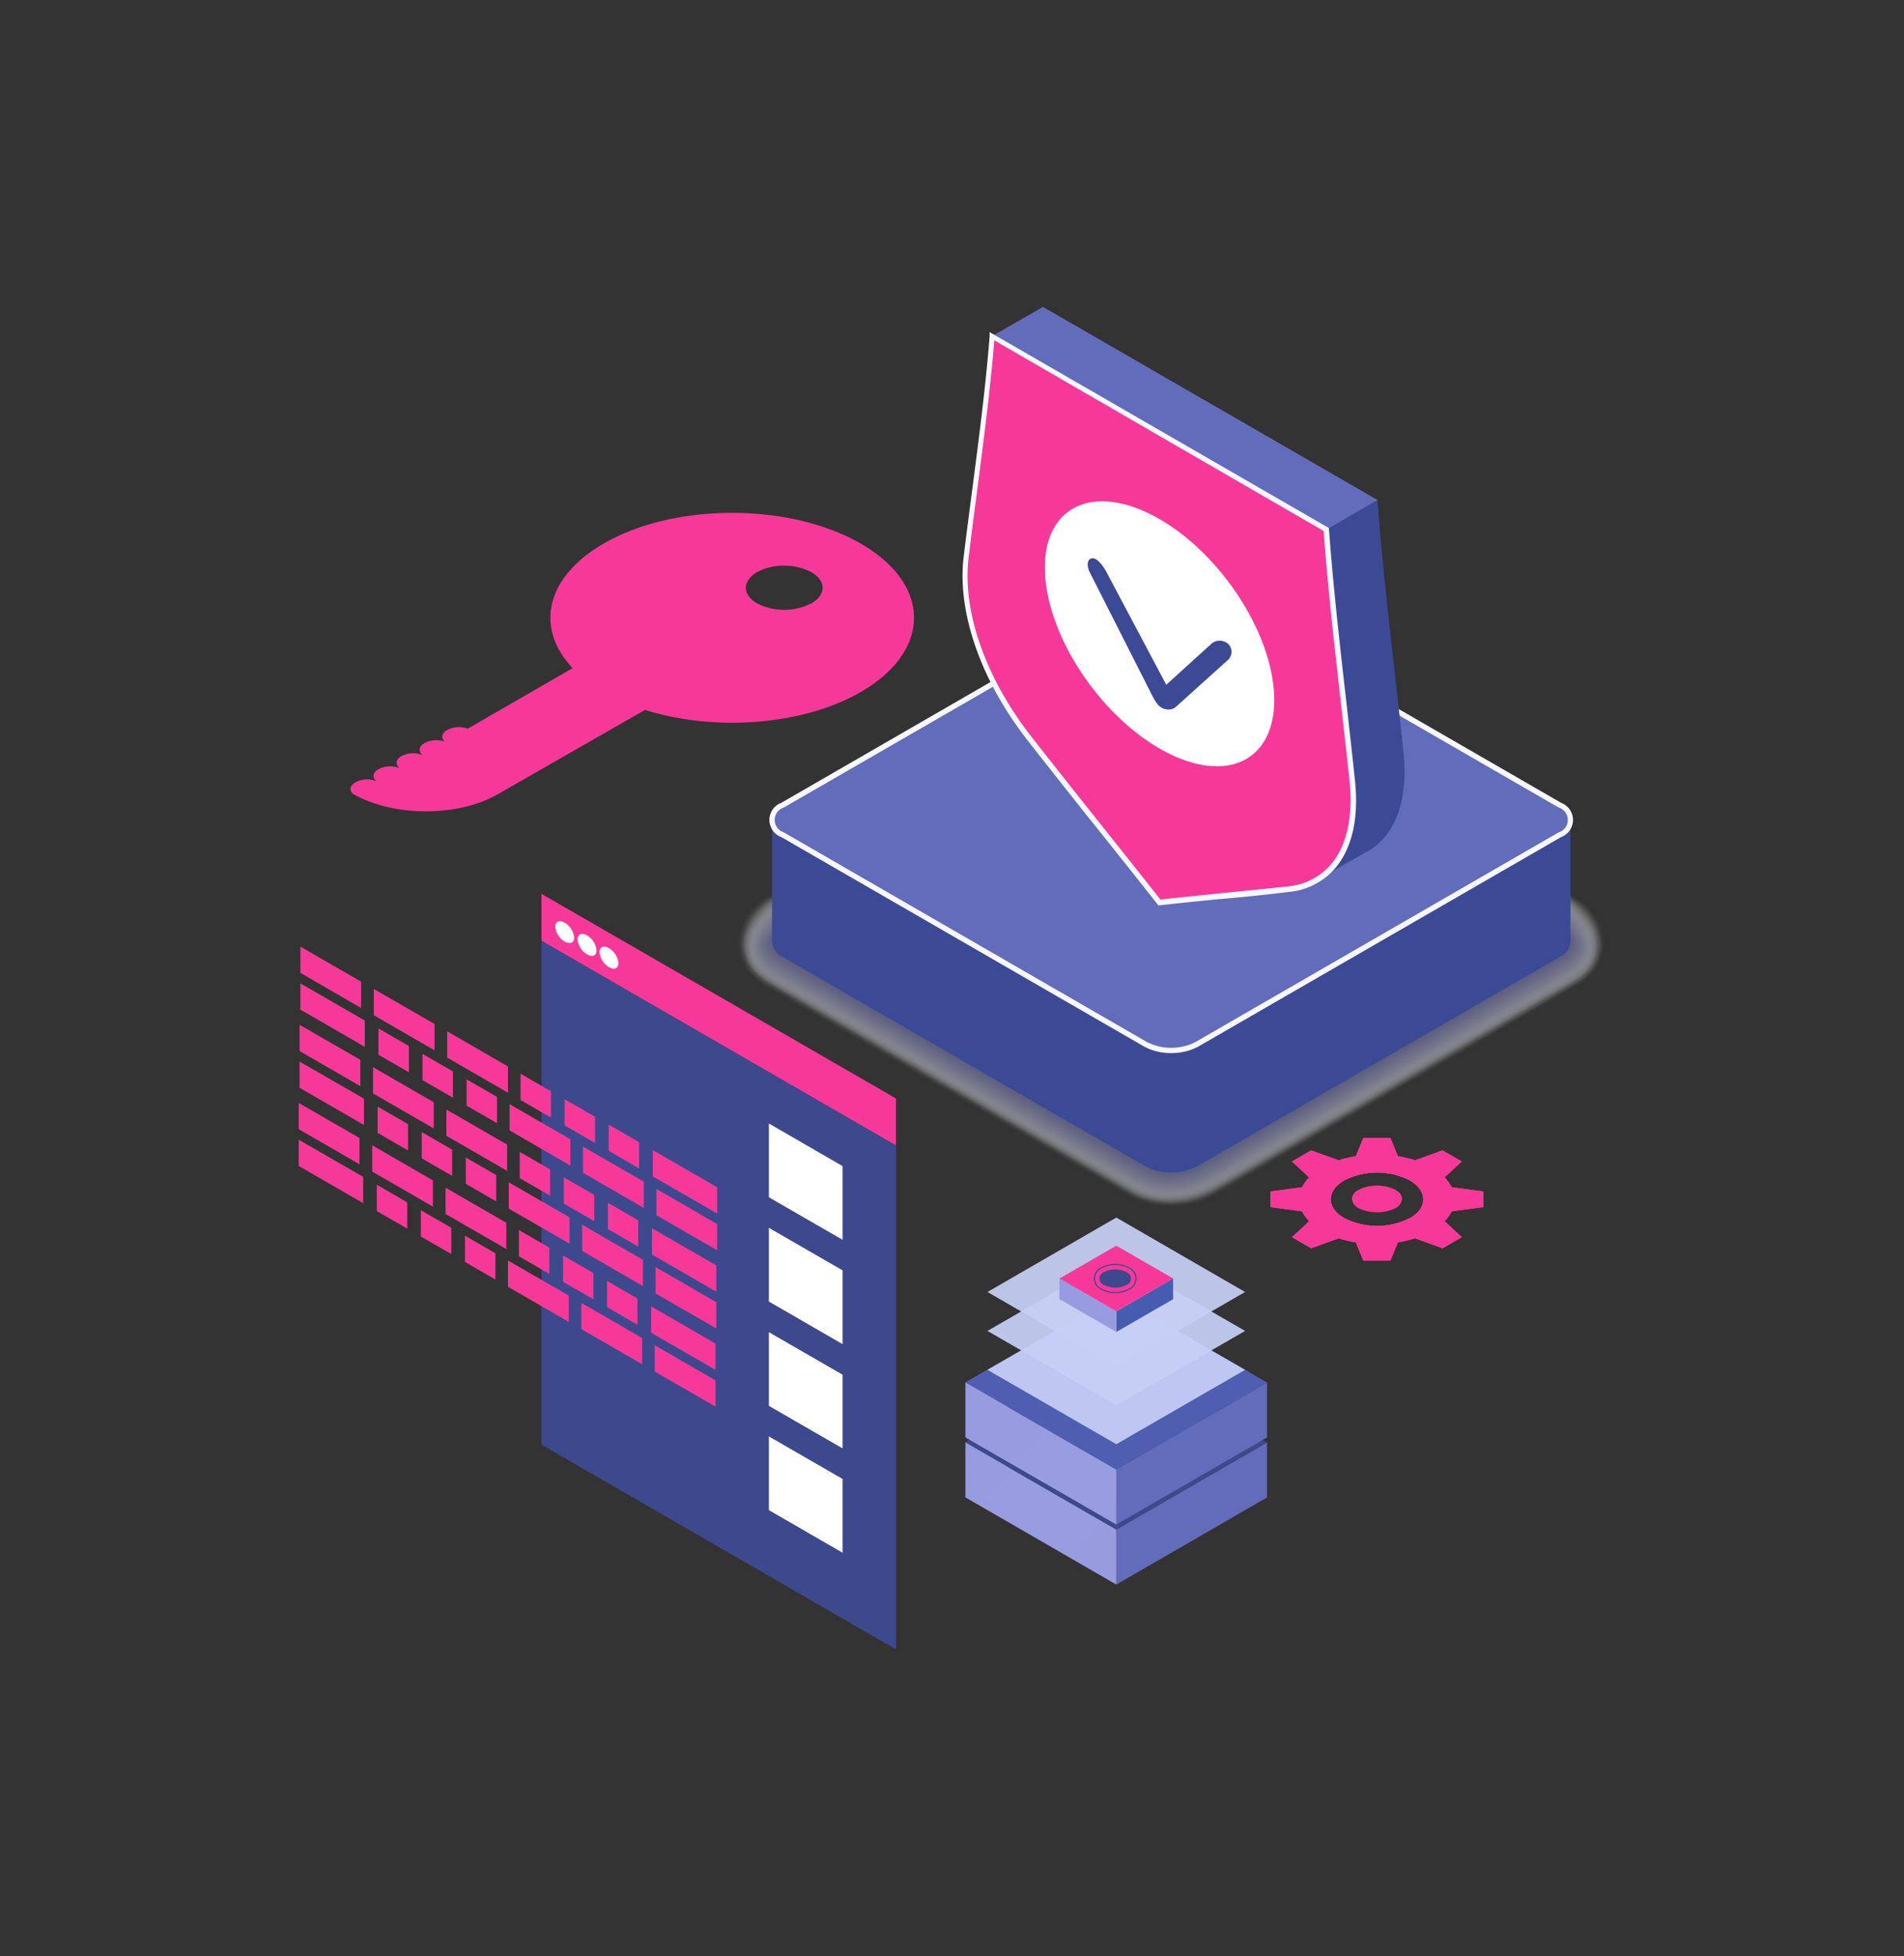 <svg xmlns="http://www.w3.org/2000/svg" xmlns:xlink="http://www.w3.org/1999/xlink" viewBox="0 0 255.33 262.32"><rect x="0" y="0" width="255.33" height="262.32" fill="#333333" stroke="none"/><defs><style>.cls-1{fill:#f63998;}.cls-2{isolation:isolate;}.cls-3{fill:#3d498c;}.cls-19,.cls-4{fill:#fff;}.cls-5{fill:url(#linear-gradient);}.cls-6{fill:#636cba;}.cls-7{fill:url(#linear-gradient-2);}.cls-8{fill:url(#linear-gradient-3);}.cls-9{fill:url(#linear-gradient-4);}.cls-10{fill:#505eb2;}.cls-11{fill:#c7cff6;opacity:0.93;}.cls-11,.cls-18{mix-blend-mode:multiply;}.cls-12{fill:url(#linear-gradient-5);}.cls-13{fill:url(#linear-gradient-6);}.cls-14{fill:#465daf;}.cls-15{fill:url(#linear-gradient-7);}.cls-16{clip-path:url(#clip-path);}.cls-17{clip-path:url(#clip-path-2);}.cls-18{opacity:0.5;}.cls-19{opacity:0;}.cls-20{fill:#fcfcfe;opacity:0.02;}.cls-21{fill:#f9f9fd;opacity:0.05;}.cls-22{fill:#f6f6fb;opacity:0.07;}.cls-23{fill:#f3f3fa;opacity:0.1;}.cls-24{fill:#f0f0f9;opacity:0.12;}.cls-25{fill:#ededf8;opacity:0.15;}.cls-26{fill:#e9ebf6;opacity:0.17;}.cls-27{fill:#e6e8f5;opacity:0.2;}.cls-28{fill:#e3e5f4;opacity:0.22;}.cls-29{fill:#e0e2f3;opacity:0.24;}.cls-30{fill:#dddff1;opacity:0.27;}.cls-31{fill:#dadcf0;opacity:0.29;}.cls-32{fill:#d7d9ef;opacity:0.32;}.cls-33{fill:#d4d6ee;opacity:0.34;}.cls-34{fill:#d1d3ec;opacity:0.37;}.cls-35{fill:#ced0eb;opacity:0.39;}.cls-36{fill:#cbcdea;opacity:0.41;}.cls-37{fill:#c8cae9;opacity:0.44;}.cls-38{fill:#c5c7e7;opacity:0.46;}.cls-39{fill:#c2c4e6;opacity:0.49;}.cls-40{fill:#bec2e5;opacity:0.51;}.cls-41{fill:#bbbfe4;opacity:0.54;}.cls-42{fill:#b8bce2;opacity:0.56;}.cls-43{fill:#b5b9e1;opacity:0.59;}.cls-44{fill:#b2b6e0;opacity:0.61;}.cls-45{fill:#afb3df;opacity:0.63;}.cls-46{fill:#acb0dd;opacity:0.66;}.cls-47{fill:#a9addc;opacity:0.68;}.cls-48{fill:#a6aadb;opacity:0.71;}.cls-49{fill:#a3a7da;opacity:0.73;}.cls-50{fill:#a0a4d8;opacity:0.76;}.cls-51{fill:#9da1d7;opacity:0.78;}.cls-52{fill:#9a9ed6;opacity:0.8;}.cls-53{fill:#979bd5;opacity:0.83;}.cls-54{fill:#9399d3;opacity:0.85;}.cls-55{fill:#9096d2;opacity:0.88;}.cls-56{fill:#8d93d1;opacity:0.9;}.cls-57{fill:#8a90d0;opacity:0.93;}.cls-58{fill:#878dce;opacity:0.95;}.cls-59{fill:#848acd;opacity:0.98;}.cls-60{fill:#8187cc;}.cls-61{fill:#3c4a96;}.cls-62{fill:#f6f8fd;}</style><linearGradient id="linear-gradient" x1="1593.29" y1="-4522.89" x2="1613.51" y2="-4522.89" gradientTransform="matrix(1, -0.58, 0, -1, -1463.81, -3405.81)" gradientUnits="userSpaceOnUse"><stop offset="0" stop-color="#8b9bf5"/><stop offset="0.21" stop-color="#929bea"/><stop offset="0.54" stop-color="#979ce1"/><stop offset="1" stop-color="#999cde"/></linearGradient><linearGradient id="linear-gradient-2" x1="77.54" y1="147.41" x2="164.56" y2="225.29" gradientTransform="matrix(1, 0, 0, 1, 0, 0)" xlink:href="#linear-gradient"/><linearGradient id="linear-gradient-3" x1="1593.29" y1="-4514.84" x2="1613.51" y2="-4514.84" xlink:href="#linear-gradient"/><linearGradient id="linear-gradient-4" x1="81.53" y1="142.94" x2="168.55" y2="220.82" gradientTransform="matrix(1, 0, 0, 1, 0, 0)" xlink:href="#linear-gradient"/><linearGradient id="linear-gradient-5" x1="1295.18" y1="-2605.39" x2="1302.79" y2="-2605.39" gradientTransform="matrix(1, 0.58, 0, -1, -1145.49, -3184.8)" xlink:href="#linear-gradient"/><linearGradient id="linear-gradient-6" x1="1605.9" y1="-4505.88" x2="1613.51" y2="-4505.88" xlink:href="#linear-gradient"/><linearGradient id="linear-gradient-7" x1="94.22" y1="128.77" x2="181.24" y2="206.65" gradientTransform="matrix(1, 0, 0, 1, 0, 0)" xlink:href="#linear-gradient"/><clipPath id="clip-path"><path class="cls-1" d="M198.92,161.86v-2.1l-4.25-.57a5.16,5.16,0,0,0-.95-1.32l2.31-2.13-2.58-1.49-3.7,1.33a15.3,15.3,0,0,0-2.29-.55l-1-2.45h-3.64l-1,2.45a15.14,15.14,0,0,0-2.3.55l-3.69-1.33-2.58,1.49,2.31,2.13a5.16,5.16,0,0,0-.95,1.32l-4.25.57v2.1l4.25.57a5,5,0,0,0,.95,1.32l-2.31,2.14,2.58,1.49,3.69-1.34a15.14,15.14,0,0,0,2.3.55l1,2.45h3.64l1-2.45a15.3,15.3,0,0,0,2.29-.55l3.7,1.34,2.58-1.49-2.31-2.14a5,5,0,0,0,.95-1.32Zm-8.24,2.43a13.37,13.37,0,0,1-12,0c-3.32-1.92-3.32-5,0-6.95a13.3,13.3,0,0,1,12,0C194,159.26,194,162.37,190.68,164.29Z"/></clipPath><clipPath id="clip-path-2"><path class="cls-1" d="M190.68,157.34a13.3,13.3,0,0,0-12,0c-3.32,1.92-3.32,5,0,6.95a13.37,13.37,0,0,0,12,0C194,162.37,194,159.26,190.68,157.34Zm-1.63,6a9.76,9.76,0,0,1-8.78,0c-2.42-1.4-2.42-3.67,0-5.07a9.7,9.7,0,0,1,8.78,0C191.47,159.68,191.47,162,189.05,163.35Z"/></clipPath></defs><g class="cls-2"><g id="__1" data-name="‘_1"><polygon class="cls-1" points="120.15 147.29 72.61 119.85 72.61 126.15 120.15 153.6 120.15 147.29"/><polygon class="cls-3" points="72.61 126.15 72.61 193.71 120.15 221.16 120.15 153.6 72.61 126.15"/><polygon class="cls-1" points="48.43 135.16 40.28 130.45 40.28 126.93 48.43 131.63 48.43 135.16"/><polygon class="cls-1" points="58.28 140.84 50.13 136.13 50.13 132.61 58.28 137.31 58.28 140.84"/><polygon class="cls-1" points="68.12 146.52 59.97 141.82 59.97 138.29 68.12 143 68.12 146.52"/><polygon class="cls-1" points="73.88 149.85 69.81 147.5 69.81 143.97 73.88 146.33 73.88 149.85"/><polygon class="cls-1" points="79.8 153.26 75.72 150.91 75.72 147.39 79.8 149.74 79.8 153.26"/><polygon class="cls-1" points="85.7 156.68 81.63 154.32 81.63 150.8 85.7 153.15 85.7 156.68"/><polygon class="cls-1" points="96.17 162.72 87.54 157.74 87.54 154.21 96.17 159.2 96.17 162.72"/><polygon class="cls-1" points="88.02 162.94 96.17 167.65 96.17 164.13 88.02 159.42 88.02 162.94"/><polygon class="cls-1" points="78.18 157.26 86.33 161.97 86.33 158.44 78.18 153.74 78.18 157.26"/><polygon class="cls-1" points="68.34 151.58 76.49 156.29 76.49 152.76 68.34 148.06 68.34 151.58"/><polygon class="cls-1" points="62.57 148.25 66.65 150.6 66.65 147.08 62.57 144.73 62.57 148.25"/><polygon class="cls-1" points="56.66 144.84 60.74 147.19 60.74 143.67 56.66 141.31 56.66 144.84"/><polygon class="cls-1" points="50.75 141.43 54.83 143.78 54.83 140.26 50.75 137.9 50.75 141.43"/><polygon class="cls-1" points="40.28 135.38 48.92 140.37 48.92 136.84 40.28 131.86 40.28 135.38"/><polygon class="cls-1" points="48.32 145.64 40.17 140.93 40.17 137.41 48.32 142.11 48.32 145.64"/><polygon class="cls-1" points="58.17 151.32 50.02 146.61 50.02 143.09 58.17 147.8 58.17 151.32"/><polygon class="cls-1" points="68.01 157 59.86 152.3 59.86 148.77 68.01 153.48 68.01 157"/><polygon class="cls-1" points="73.77 160.33 69.7 157.98 69.7 154.45 73.77 156.81 73.77 160.33"/><polygon class="cls-1" points="79.69 163.74 75.61 161.39 75.61 157.87 79.69 160.22 79.69 163.74"/><polygon class="cls-1" points="85.59 167.16 81.52 164.8 81.52 161.28 85.59 163.63 85.59 167.16"/><polygon class="cls-1" points="96.06 173.2 87.43 168.22 87.43 164.69 96.06 169.68 96.06 173.2"/><polygon class="cls-1" points="87.91 173.43 96.06 178.13 96.06 174.61 87.91 169.9 87.91 173.43"/><polygon class="cls-1" points="78.07 167.74 86.22 172.45 86.22 168.93 78.07 164.22 78.07 167.74"/><polygon class="cls-1" points="68.23 162.06 76.38 166.77 76.38 163.24 68.23 158.54 68.23 162.06"/><polygon class="cls-1" points="62.46 158.73 66.54 161.09 66.54 157.56 62.46 155.21 62.46 158.73"/><polygon class="cls-1" points="56.55 155.32 60.63 157.67 60.63 154.15 56.55 151.79 56.55 155.32"/><polygon class="cls-1" points="50.64 151.91 54.72 154.26 54.72 150.74 50.64 148.38 50.64 151.91"/><polygon class="cls-1" points="40.17 145.86 48.81 150.85 48.81 147.32 40.17 142.34 40.17 145.86"/><polygon class="cls-1" points="48.21 156.12 40.06 151.41 40.06 147.89 48.21 152.59 48.21 156.12"/><polygon class="cls-1" points="58.06 161.8 49.91 157.09 49.91 153.57 58.06 158.28 58.06 161.8"/><polygon class="cls-1" points="67.9 167.48 59.75 162.78 59.75 159.25 67.9 163.96 67.9 167.48"/><polygon class="cls-1" points="73.66 170.81 69.59 168.46 69.59 164.93 73.66 167.29 73.66 170.81"/><polygon class="cls-1" points="79.58 174.22 75.5 171.87 75.5 168.35 79.58 170.7 79.58 174.22"/><polygon class="cls-1" points="85.48 177.64 81.41 175.28 81.41 171.76 85.48 174.11 85.48 177.64"/><polygon class="cls-1" points="95.95 183.68 87.32 178.7 87.32 175.17 95.95 180.16 95.95 183.68"/><polygon class="cls-1" points="87.8 183.91 95.95 188.61 95.95 185.09 87.8 180.38 87.8 183.91"/><polygon class="cls-1" points="77.96 178.22 86.11 182.93 86.11 179.41 77.96 174.7 77.96 178.22"/><polygon class="cls-1" points="68.12 172.54 76.27 177.25 76.27 173.72 68.12 169.02 68.12 172.54"/><polygon class="cls-1" points="62.35 169.21 66.43 171.57 66.43 168.04 62.35 165.69 62.35 169.21"/><polygon class="cls-1" points="56.44 165.8 60.52 168.15 60.52 164.63 56.44 162.28 56.44 165.8"/><polygon class="cls-1" points="50.53 162.39 54.61 164.74 54.61 161.22 50.53 158.86 50.53 162.39"/><polygon class="cls-1" points="40.06 156.34 48.7 161.33 48.7 157.8 40.06 152.82 40.06 156.34"/><polygon class="cls-4" points="112.99 166.24 103.11 160.54 103.11 150.65 112.99 156.36 112.99 166.24"/><polygon class="cls-4" points="112.99 180.23 103.11 174.52 103.11 164.64 112.99 170.34 112.99 180.23"/><polygon class="cls-4" points="112.99 194.21 103.11 188.51 103.11 178.63 112.99 184.33 112.99 194.21"/><polygon class="cls-4" points="112.99 208.2 103.11 202.49 103.11 192.61 112.99 198.31 112.99 208.2"/><path class="cls-4" d="M77,125.72c0,.7-.57.94-1.27.54a2.64,2.64,0,0,1-1.27-2c0-.7.57-.94,1.27-.53A2.63,2.63,0,0,1,77,125.72Z"/><path class="cls-4" d="M80,127.44c0,.7-.57.94-1.27.53a2.63,2.63,0,0,1-1.27-2c0-.7.57-.94,1.27-.54A2.66,2.66,0,0,1,80,127.44Z"/><path class="cls-4" d="M82.94,129.15c0,.71-.57.95-1.27.54a2.63,2.63,0,0,1-1.27-2c0-.71.57-1,1.27-.54A2.63,2.63,0,0,1,82.94,129.15Z"/><polygon class="cls-5" points="149.7 181.75 129.48 193.42 129.48 200.8 149.7 186.01 149.7 181.75"/><polygon class="cls-6" points="169.91 200.79 149.7 212.47 149.7 205.09 169.91 193.42 169.91 200.79"/><polygon class="cls-7" points="149.7 212.47 129.48 200.79 129.48 193.42 149.7 205.09 149.7 212.47"/><polygon class="cls-3" points="129.48 193.42 149.7 181.75 169.91 193.42 149.7 205.09 129.48 193.42"/><polygon class="cls-8" points="149.7 173.71 129.48 185.38 129.48 192.75 149.7 177.97 149.7 173.71"/><polygon class="cls-6" points="169.91 192.75 149.7 204.42 149.7 197.05 169.91 185.38 169.91 192.75"/><polygon class="cls-9" points="149.7 204.42 129.48 192.75 129.48 185.38 149.7 197.05 149.7 204.42"/><polygon class="cls-10" points="129.48 185.38 149.7 173.71 169.91 185.38 149.7 197.05 129.48 185.38"/><polygon class="cls-11" points="132.42 183.68 149.7 173.71 166.97 183.68 149.7 193.65 132.42 183.68"/><polygon class="cls-11" points="132.42 178.46 149.7 168.49 166.97 178.46 149.7 188.43 132.42 178.46"/><polygon class="cls-11" points="132.42 173.24 149.7 163.26 166.97 173.24 149.7 183.21 132.42 173.24"/><polygon class="cls-12" points="157.31 171.44 149.7 167.04 149.7 168.65 157.31 174.21 157.31 171.44"/><polygon class="cls-13" points="149.7 167.04 142.09 171.44 142.09 174.21 149.7 168.65 149.7 167.04"/><polygon class="cls-14" points="157.31 174.21 149.7 178.6 149.7 175.83 157.31 171.43 157.31 174.21"/><polygon class="cls-15" points="149.7 178.6 142.09 174.21 142.09 171.43 149.7 175.83 149.7 178.6"/><polygon class="cls-1" points="142.09 171.43 149.7 167.04 157.31 171.43 149.7 175.83 142.09 171.43"/><path class="cls-3" d="M149.56,173.39a3.69,3.69,0,0,1-1.86-.46,1.62,1.62,0,0,1,0-3,4,4,0,0,1,3.72,0,1.63,1.63,0,0,1,0,3A3.72,3.72,0,0,1,149.56,173.39Zm0-3.76a3.65,3.65,0,0,0-1.79.43,1.49,1.49,0,0,0,0,2.75,3.65,3.65,0,0,0,1.79.43,3.61,3.61,0,0,0,1.78-.43,1.49,1.49,0,0,0,0-2.75A3.61,3.61,0,0,0,149.56,169.63Z"/><path class="cls-3" d="M151.05,170.57a.92.92,0,0,1,0,1.73,3.35,3.35,0,0,1-3,0,.92.92,0,0,1,0-1.73A3.35,3.35,0,0,1,151.05,170.57Z"/><path class="cls-1" d="M198.92,161.86v-2.1l-4.25-.57a5.16,5.16,0,0,0-.95-1.32l2.31-2.13-2.58-1.49-3.7,1.33a15.3,15.3,0,0,0-2.29-.55l-1-2.45h-3.64l-1,2.45a15.14,15.14,0,0,0-2.3.55l-3.69-1.33-2.58,1.49,2.31,2.13a5.16,5.16,0,0,0-.95,1.32l-4.25.57v2.1l4.25.57a5,5,0,0,0,.95,1.32l-2.31,2.14,2.58,1.49,3.69-1.34a15.14,15.14,0,0,0,2.3.55l1,2.45h3.64l1-2.45a15.3,15.3,0,0,0,2.29-.55l3.7,1.34,2.58-1.49-2.31-2.14a5,5,0,0,0,.95-1.32Zm-8.24,2.43a13.37,13.37,0,0,1-12,0c-3.32-1.92-3.32-5,0-6.95a13.3,13.3,0,0,1,12,0C194,159.26,194,162.37,190.68,164.29Z"/><g class="cls-16"><rect class="cls-1" x="175.32" y="155.42" width="0.04" height="10.78"/><rect class="cls-1" x="175.36" y="155.42" width="1.24" height="10.78"/><rect class="cls-1" x="176.6" y="155.42" width="1.24" height="10.78"/><rect class="cls-1" x="177.84" y="155.42" width="1.24" height="10.78"/><rect class="cls-1" x="179.08" y="155.42" width="1.24" height="10.78"/><rect class="cls-1" x="180.32" y="155.42" width="1.24" height="10.78"/><rect class="cls-1" x="181.56" y="155.42" width="1.24" height="10.78"/><rect class="cls-1" x="182.8" y="155.42" width="1.24" height="10.78"/><rect class="cls-1" x="184.04" y="155.42" width="1.24" height="10.78"/><rect class="cls-1" x="185.28" y="155.42" width="1.24" height="10.78"/><rect class="cls-1" x="186.52" y="155.42" width="1.24" height="10.78"/><rect class="cls-1" x="187.76" y="155.42" width="1.24" height="10.78"/><rect class="cls-1" x="189" y="155.42" width="1.24" height="10.78"/><rect class="cls-1" x="190.24" y="155.42" width="1.24" height="10.78"/><rect class="cls-1" x="191.48" y="155.42" width="1.24" height="10.78"/><rect class="cls-1" x="192.72" y="155.42" width="1.24" height="10.78"/><rect class="cls-1" x="193.96" y="155.42" width="0.04" height="10.78"/><rect class="cls-1" x="170.4" y="152.58" width="1.24" height="16.46"/><rect class="cls-1" x="171.64" y="152.58" width="1.24" height="16.46"/><rect class="cls-1" x="172.88" y="152.58" width="1.24" height="16.46"/><rect class="cls-1" x="174.12" y="152.58" width="1.24" height="16.46"/><rect class="cls-1" x="175.36" y="152.58" width="1.24" height="16.46"/><rect class="cls-1" x="176.6" y="152.58" width="1.24" height="16.46"/><rect class="cls-1" x="177.84" y="152.58" width="1.24" height="16.46"/><rect class="cls-1" x="179.08" y="152.58" width="1.24" height="16.46"/><rect class="cls-1" x="180.32" y="152.58" width="1.24" height="16.46"/><rect class="cls-1" x="181.56" y="152.58" width="1.24" height="16.46"/><rect class="cls-1" x="182.8" y="152.58" width="1.24" height="16.46"/><rect class="cls-1" x="184.04" y="152.58" width="1.24" height="16.46"/><rect class="cls-1" x="185.28" y="152.58" width="1.24" height="16.46"/><rect class="cls-1" x="186.52" y="152.58" width="1.24" height="16.46"/><rect class="cls-1" x="187.76" y="152.58" width="1.24" height="16.46"/><rect class="cls-1" x="189" y="152.58" width="1.24" height="16.46"/><rect class="cls-1" x="190.24" y="152.58" width="1.24" height="16.46"/><rect class="cls-1" x="191.48" y="152.58" width="1.24" height="16.46"/><rect class="cls-1" x="192.72" y="152.58" width="1.24" height="16.46"/><rect class="cls-1" x="193.96" y="152.58" width="1.24" height="16.46"/><rect class="cls-1" x="195.2" y="152.58" width="1.24" height="16.46"/><rect class="cls-1" x="196.44" y="152.58" width="1.24" height="16.46"/><rect class="cls-1" x="197.68" y="152.58" width="1.24" height="16.46"/></g><path class="cls-1" d="M190.68,157.34a13.3,13.3,0,0,0-12,0c-3.32,1.92-3.32,5,0,6.95a13.37,13.37,0,0,0,12,0C194,162.37,194,159.26,190.68,157.34Zm-1.63,6a9.76,9.76,0,0,1-8.78,0c-2.42-1.4-2.42-3.67,0-5.07a9.7,9.7,0,0,1,8.78,0C191.47,159.68,191.47,162,189.05,163.35Z"/><g class="cls-17"><rect class="cls-1" x="177.85" y="156.88" width="1.23" height="7.87"/><rect class="cls-1" x="179.08" y="156.88" width="1.24" height="7.87"/><rect class="cls-1" x="180.32" y="156.88" width="1.24" height="7.87"/><rect class="cls-1" x="181.56" y="156.88" width="1.24" height="7.87"/><rect class="cls-1" x="182.8" y="156.88" width="1.24" height="7.87"/><rect class="cls-1" x="184.04" y="156.88" width="1.24" height="7.87"/><rect class="cls-1" x="185.28" y="156.88" width="1.24" height="7.87"/><rect class="cls-1" x="186.52" y="156.88" width="1.24" height="7.87"/><rect class="cls-1" x="187.76" y="156.88" width="1.24" height="7.87"/><rect class="cls-1" x="189" y="156.88" width="1.24" height="7.87"/><rect class="cls-1" x="190.24" y="156.88" width="1.23" height="7.87"/><rect class="cls-1" x="175.32" y="155.42" width="0.04" height="10.78"/><rect class="cls-1" x="175.36" y="155.42" width="1.24" height="10.78"/><rect class="cls-1" x="176.6" y="155.42" width="1.24" height="10.78"/><rect class="cls-1" x="177.84" y="155.42" width="1.24" height="10.78"/><rect class="cls-1" x="179.08" y="155.42" width="1.24" height="10.78"/><rect class="cls-1" x="180.32" y="155.42" width="1.24" height="10.78"/><rect class="cls-1" x="181.56" y="155.42" width="1.24" height="10.78"/><rect class="cls-1" x="182.8" y="155.42" width="1.24" height="10.78"/><rect class="cls-1" x="184.04" y="155.42" width="1.24" height="10.78"/><rect class="cls-1" x="185.28" y="155.42" width="1.24" height="10.78"/><rect class="cls-1" x="186.52" y="155.42" width="1.24" height="10.78"/><rect class="cls-1" x="187.76" y="155.42" width="1.24" height="10.78"/><rect class="cls-1" x="189" y="155.42" width="1.24" height="10.78"/><rect class="cls-1" x="190.24" y="155.42" width="1.24" height="10.78"/><rect class="cls-1" x="191.48" y="155.42" width="1.24" height="10.78"/><rect class="cls-1" x="192.72" y="155.42" width="1.24" height="10.78"/><rect class="cls-1" x="193.96" y="155.42" width="0.04" height="10.78"/></g><path class="cls-1" d="M184.66,162.55a5.43,5.43,0,0,1-2.3-.47,1.6,1.6,0,0,1-1.06-1.32c0-.51.38-1,1.06-1.31a5.75,5.75,0,0,1,4.6,0c.68.34,1.06.8,1.06,1.31a1.6,1.6,0,0,1-1.06,1.32A5.43,5.43,0,0,1,184.66,162.55Z"/><path class="cls-1" d="M76.79,89.59,62.72,97.71a3.39,3.39,0,0,0-2.69.14l-.1.06c-.74.43-.82,1.08-.25,1.56l0,0a3.31,3.31,0,0,0-2.69.14l-.1.06c-.74.42-.81,1.07-.25,1.55l-.05,0a3.35,3.35,0,0,0-2.69.14l-.1.06c-.74.42-.81,1.08-.24,1.55l-.06,0a3.39,3.39,0,0,0-2.69.14l-.1.06c-.73.43-.81,1.08-.24,1.56l-.06,0a3.31,3.31,0,0,0-2.69.14l-.1.06c-.73.42-.81,1.07-.24,1.55l0,0,.19.09.08.06a2.09,2.09,0,0,0,.3.14c5.39,2.79,13.66,2.69,18.84-.29L86.5,95.19c9.25,2.92,21.09,2.12,28.93-2.4,9.52-5.5,9.52-14.41,0-19.9s-25-5.5-34.48,0C73.11,77.41,71.73,84.24,76.79,89.59Zm32-8.69a8,8,0,0,1-7.27,0c-2-1.16-2-3,0-4.19a8,8,0,0,1,7.27,0C110.82,77.86,110.82,79.74,108.81,80.9Z"/><g class="cls-18"><path class="cls-19" d="M157.06,161.92a11.76,11.76,0,0,1-5.77-1.45l-48.67-28.1a6.72,6.72,0,0,1,0-12.06l48.67-28.1a12.23,12.23,0,0,1,11.55,0l48.67,28.1a6.72,6.72,0,0,1,0,12.06l-48.67,28.1A11.77,11.77,0,0,1,157.06,161.92Z"/><path class="cls-20" d="M151.35,92.31a11.54,11.54,0,0,1,5.75-1.43,12,12,0,0,1,2.49.26,11,11,0,0,1,3.25,1.21l48.48,28a7.1,7.1,0,0,1,3.8,6,6.45,6.45,0,0,1-2.25,5,8.68,8.68,0,0,1-1.45,1l-48.56,28a11.39,11.39,0,0,1-3.85,1.31,13.28,13.28,0,0,1-1.9.16,11.58,11.58,0,0,1-5.76-1.43l-48.63-28.08A8.75,8.75,0,0,1,101,131a6.42,6.42,0,0,1-2-4.74,7.13,7.13,0,0,1,3.8-6Z"/><path class="cls-21" d="M151.41,92.41A11.34,11.34,0,0,1,157.13,91a12,12,0,0,1,2.49.27,11.07,11.07,0,0,1,3.22,1.21l48.29,27.88a7.27,7.27,0,0,1,3.84,5.88,6.27,6.27,0,0,1-2.19,4.93,9.24,9.24,0,0,1-1.45,1l-48.45,28a11.6,11.6,0,0,1-3.83,1.33,13.28,13.28,0,0,1-1.9.17,11.39,11.39,0,0,1-5.74-1.41l-48.59-28.05a9.14,9.14,0,0,1-1.69-1.25,6.19,6.19,0,0,1-2-4.73,7.3,7.3,0,0,1,3.85-5.89Z"/><path class="cls-22" d="M151.46,92.51a11.42,11.42,0,0,1,5.71-1.4,13.34,13.34,0,0,1,2.47.28,12.08,12.08,0,0,1,3.21,1.22l48.09,27.77a7.44,7.44,0,0,1,3.88,5.81,6.1,6.1,0,0,1-2.13,4.91,11.09,11.09,0,0,1-1.45,1L162.9,160a12,12,0,0,1-3.82,1.34,12.88,12.88,0,0,1-1.88.18,11.3,11.3,0,0,1-5.74-1.39l-48.54-28a10,10,0,0,1-1.69-1.25,6,6,0,0,1-1.92-4.71,7.49,7.49,0,0,1,3.89-5.82Z"/><path class="cls-23" d="M151.52,92.61a11.2,11.2,0,0,1,5.68-1.38,12.36,12.36,0,0,1,2.46.29,12.09,12.09,0,0,1,3.19,1.23l47.9,27.65a7.63,7.63,0,0,1,3.92,5.75,6,6,0,0,1-2.08,4.88,10.3,10.3,0,0,1-1.44,1l-48.23,27.84a12.27,12.27,0,0,1-3.8,1.36,12.87,12.87,0,0,1-1.88.19,11.14,11.14,0,0,1-5.72-1.37l-48.5-28a9.91,9.91,0,0,1-1.7-1.24,5.87,5.87,0,0,1-1.87-4.68,7.7,7.7,0,0,1,4-5.76Z"/><path class="cls-24" d="M151.58,92.7a11.11,11.11,0,0,1,5.66-1.35,12.35,12.35,0,0,1,2.45.3,12.59,12.59,0,0,1,3.17,1.23l47.71,27.55a7.81,7.81,0,0,1,4,5.67,5.75,5.75,0,0,1-2,4.85,9.53,9.53,0,0,1-1.44,1l-48.12,27.78a12.79,12.79,0,0,1-3.78,1.37,11.63,11.63,0,0,1-1.87.2,11.07,11.07,0,0,1-5.71-1.34l-48.46-28a10.93,10.93,0,0,1-1.7-1.24,5.7,5.7,0,0,1-1.82-4.66,7.94,7.94,0,0,1,4-5.69Z"/><path class="cls-25" d="M151.63,92.8a11,11,0,0,1,5.65-1.33,12.15,12.15,0,0,1,2.43.31A12.67,12.67,0,0,1,162.86,93l47.52,27.44c2,1.18,3.83,3.51,4,5.6a5.59,5.59,0,0,1-2,4.83,10.35,10.35,0,0,1-1.45,1l-48,27.72A13.38,13.38,0,0,1,159.2,161a12.74,12.74,0,0,1-1.87.21,11.07,11.07,0,0,1-5.7-1.32l-48.41-28a9.87,9.87,0,0,1-1.7-1.23,5.51,5.51,0,0,1-1.77-4.64c.17-2.09,2-4.45,4-5.63Z"/><path class="cls-26" d="M151.69,92.9a11,11,0,0,1,5.62-1.32,12.71,12.71,0,0,1,2.42.33,12.94,12.94,0,0,1,3.13,1.24l47.33,27.32c2,1.15,3.85,3.51,4,5.53a5.47,5.47,0,0,1-1.91,4.81,10.92,10.92,0,0,1-1.45,1L163,159.46a13.65,13.65,0,0,1-3.75,1.4,12.47,12.47,0,0,1-1.85.22,10.9,10.9,0,0,1-5.69-1.3l-48.37-27.93a11.53,11.53,0,0,1-1.7-1.22A5.37,5.37,0,0,1,99.9,126c.19-2,2.11-4.41,4.09-5.56Z"/><path class="cls-27" d="M151.75,93a10.79,10.79,0,0,1,5.6-1.3,13.35,13.35,0,0,1,2.4.33,14.13,14.13,0,0,1,3.12,1.25L210,120.49c1.92,1.11,3.87,3.5,4.08,5.46a5.29,5.29,0,0,1-1.86,4.78,10.2,10.2,0,0,1-1.44,1L163,159.32a14.34,14.34,0,0,1-3.73,1.41,14,14,0,0,1-1.85.24,10.75,10.75,0,0,1-5.67-1.29l-48.33-27.9a11.53,11.53,0,0,1-1.7-1.22,5.2,5.2,0,0,1-1.67-4.61c.21-2,2.21-4.38,4.13-5.49Z"/><path class="cls-28" d="M151.8,93.1a10.63,10.63,0,0,1,5.58-1.28,12.51,12.51,0,0,1,2.4.34,13.9,13.9,0,0,1,3.09,1.26l46.94,27.1c1.87,1.07,3.89,3.48,4.12,5.38a5.15,5.15,0,0,1-1.8,4.76,13.06,13.06,0,0,1-1.44,1L163,159.18a15.34,15.34,0,0,1-3.72,1.42,13.81,13.81,0,0,1-1.84.25,10.67,10.67,0,0,1-5.67-1.27L103.51,131.7a11.81,11.81,0,0,1-1.7-1.21,5.07,5.07,0,0,1-1.61-4.59c.23-1.89,2.31-4.34,4.18-5.42Z"/><path class="cls-29" d="M151.86,93.2a10.65,10.65,0,0,1,5.56-1.27,13.13,13.13,0,0,1,2.38.36,14.52,14.52,0,0,1,3.08,1.26l46.74,27c1.81,1,3.92,3.48,4.16,5.32a5,5,0,0,1-1.74,4.73,13,13,0,0,1-1.44,1L163.05,159a15.23,15.23,0,0,1-3.7,1.44,15.67,15.67,0,0,1-1.84.26,10.5,10.5,0,0,1-5.65-1.25l-48.25-27.85a12.64,12.64,0,0,1-1.7-1.21,4.87,4.87,0,0,1-1.56-4.56c.25-1.84,2.42-4.32,4.22-5.36Z"/><path class="cls-30" d="M151.92,93.3a10.44,10.44,0,0,1,5.53-1.25,12.89,12.89,0,0,1,2.37.37,14.89,14.89,0,0,1,3.06,1.26l46.56,26.88c1.74,1,3.93,3.47,4.19,5.25a4.83,4.83,0,0,1-1.68,4.7,12.6,12.6,0,0,1-1.44,1l-47.44,27.39a16,16,0,0,1-3.69,1.45,13.44,13.44,0,0,1-1.83.27,10.33,10.33,0,0,1-5.63-1.23l-48.21-27.83a13.19,13.19,0,0,1-1.7-1.19,4.79,4.79,0,0,1-1.52-4.55c.28-1.78,2.53-4.28,4.28-5.29Z"/><path class="cls-31" d="M152,93.39a10.41,10.41,0,0,1,5.52-1.22,11.89,11.89,0,0,1,2.35.38,14.74,14.74,0,0,1,3,1.27l46.37,26.77c1.69,1,4,3.46,4.23,5.17a4.69,4.69,0,0,1-1.63,4.68,12.41,12.41,0,0,1-1.43,1l-47.33,27.33a17,17,0,0,1-3.67,1.46,13.29,13.29,0,0,1-1.82.28,10.36,10.36,0,0,1-5.63-1.2l-48.16-27.81a13.49,13.49,0,0,1-1.7-1.19,4.63,4.63,0,0,1-1.47-4.53c.29-1.71,2.63-4.25,4.32-5.22Z"/><path class="cls-32" d="M152,93.49a10.32,10.32,0,0,1,5.49-1.21,13.56,13.56,0,0,1,2.35.39,16.31,16.31,0,0,1,3,1.28l46.17,26.66c1.63.94,4.27,3.43,4.27,5.1a4.1,4.1,0,0,1-1.57,4.66,13.76,13.76,0,0,1-1.43,1L163.11,158.6a17.88,17.88,0,0,1-3.65,1.48,13.29,13.29,0,0,1-1.82.29,10.19,10.19,0,0,1-5.61-1.18l-48.12-27.78a14.26,14.26,0,0,1-1.7-1.19,4,4,0,0,1-1.42-4.51c0-1.67,2.74-4.21,4.37-5.16Z"/><path class="cls-33" d="M152.09,93.59a10.22,10.22,0,0,1,5.47-1.19,13.33,13.33,0,0,1,2.33.4,17.58,17.58,0,0,1,3,1.28l46,26.55c1.57.91,4.32,3.42,4.32,5,.64,1.63.05,3.32-1.52,4.64a17,17,0,0,1-1.43,1l-47.11,27.2a18.4,18.4,0,0,1-3.64,1.49,13,13,0,0,1-1.8.3,10.13,10.13,0,0,1-5.6-1.16L104,131.33a15.19,15.19,0,0,1-1.71-1.18c-1.46-1.3-2-2.93-1.36-4.49,0-1.61,2.84-4.18,4.41-5.09Z"/><path class="cls-34" d="M152.15,93.69a10,10,0,0,1,5.45-1.17,12.25,12.25,0,0,1,2.31.41,17.5,17.5,0,0,1,3,1.29l45.78,26.43c1.52.88,4.36,3.41,4.36,5,.69,1.61.12,3.3-1.46,4.61a16.2,16.2,0,0,1-1.43,1l-47,27.13a18.88,18.88,0,0,1-3.62,1.51,14.37,14.37,0,0,1-1.8.31,10,10,0,0,1-5.58-1.14l-48-27.73a16.57,16.57,0,0,1-1.71-1.17c-1.47-1.31-2-2.93-1.31-4.48,0-1.55,3-4.14,4.46-5Z"/><path class="cls-35" d="M152.2,93.79a9.88,9.88,0,0,1,5.43-1.15,12.15,12.15,0,0,1,2.3.42,17.64,17.64,0,0,1,3,1.29l45.59,26.33c1.46.84,4.4,3.39,4.4,4.89.74,1.58.18,3.27-1.41,4.58a16.7,16.7,0,0,1-1.42.95l-46.89,27.07a19.65,19.65,0,0,1-3.6,1.52,14.52,14.52,0,0,1-1.79.32,9.81,9.81,0,0,1-5.58-1.12l-48-27.71A16.51,16.51,0,0,1,102.5,130c-1.49-1.31-2-2.93-1.26-4.45,0-1.5,3.05-4.12,4.51-5Z"/><path class="cls-36" d="M152.26,93.89a9.81,9.81,0,0,1,5.41-1.14,12.05,12.05,0,0,1,2.29.44,18.58,18.58,0,0,1,2.94,1.3l45.41,26.21c1.39.81,4.43,3.38,4.43,4.82.79,1.56.25,3.25-1.35,4.56-.26.21-1.11.76-1.42.94l-46.78,27a21.31,21.31,0,0,1-3.58,1.53,14.53,14.53,0,0,1-1.79.34,9.76,9.76,0,0,1-5.56-1.11l-47.95-27.68A17.65,17.65,0,0,1,102.6,130c-1.5-1.3-2-2.93-1.21-4.43,0-1.44,3.15-4.08,4.55-4.89Z"/><path class="cls-37" d="M152.32,94a9.71,9.71,0,0,1,5.38-1.12,12.61,12.61,0,0,1,2.28.44,20.51,20.51,0,0,1,2.93,1.31l45.21,26.1c1.34.78,4.47,3.37,4.47,4.75.84,1.55.31,3.23-1.29,4.53a15.87,15.87,0,0,1-1.42.94l-46.66,26.94a21.72,21.72,0,0,1-3.58,1.55,13.86,13.86,0,0,1-1.77.35,9.63,9.63,0,0,1-5.55-1.09L104.41,131a18.25,18.25,0,0,1-1.71-1.16c-1.51-1.3-2-2.92-1.17-4.41,0-1.38,3.27-4,4.61-4.82Z"/><path class="cls-38" d="M152.37,94.08A9.67,9.67,0,0,1,157.74,93a12.39,12.39,0,0,1,2.26.45,21.42,21.42,0,0,1,2.91,1.31l45,26c1.28.74,4.51,3.36,4.51,4.68.88,1.53.38,3.2-1.23,4.51a15.79,15.79,0,0,1-1.42.93l-46.55,26.88a23.36,23.36,0,0,1-3.56,1.56,15.82,15.82,0,0,1-1.77.36,9.61,9.61,0,0,1-5.54-1.06L104.51,131a19.06,19.06,0,0,1-1.72-1.15c-1.51-1.3-2-2.92-1.11-4.39,0-1.32,3.37-4,4.65-4.75Z"/><path class="cls-39" d="M152.43,94.18a9.58,9.58,0,0,1,5.34-1.08,12.57,12.57,0,0,1,2.26.47,21.65,21.65,0,0,1,2.89,1.32l44.82,25.88c1.22.7,4.55,3.35,4.55,4.6.93,1.51.44,3.18-1.18,4.49-.23.18-1.14.77-1.41.92L163.26,157.6a25.16,25.16,0,0,1-3.54,1.57,16.12,16.12,0,0,1-1.76.37,9.47,9.47,0,0,1-5.53-1l-47.82-27.61c-.33-.19-1.45-.92-1.72-1.14-1.52-1.31-2-2.92-1.06-4.38,0-1.25,3.47-4,4.7-4.68Z"/><path class="cls-40" d="M152.49,94.28a9.5,9.5,0,0,1,5.32-1.06,12.18,12.18,0,0,1,2.24.48A23.5,23.5,0,0,1,162.92,95l44.63,25.77c1.17.67,4.6,3.34,4.6,4.53,1,1.49.5,3.16-1.13,4.47-.22.17-1.15.76-1.41.92l-46.33,26.74a26.75,26.75,0,0,1-3.52,1.59,15.63,15.63,0,0,1-1.76.38,9.34,9.34,0,0,1-5.51-1l-47.78-27.59c-.31-.17-1.47-.92-1.72-1.13-1.54-1.31-2-2.92-1-4.36,0-1.19,3.58-3.94,4.74-4.62Z"/><path class="cls-41" d="M152.54,94.38a9.36,9.36,0,0,1,5.3-1,12.75,12.75,0,0,1,2.23.48,26.64,26.64,0,0,1,2.85,1.33l44.44,25.66c1.11.64,4.64,3.33,4.64,4.47,1,1.46.56,3.13-1.07,4.43-.21.17-1.17.77-1.42.92L163.3,157.31a26,26,0,0,1-3.51,1.59,13.39,13.39,0,0,1-1.74.4,9.35,9.35,0,0,1-5.51-1l-47.73-27.56c-.3-.17-1.48-.93-1.72-1.13-1.55-1.3-2-2.91-1-4.33,0-1.14,3.68-3.92,4.79-4.56Z"/><path class="cls-42" d="M152.6,94.48a9.29,9.29,0,0,1,5.28-1,12.52,12.52,0,0,1,2.21.5,25.53,25.53,0,0,1,2.84,1.34l44.25,25.55c1,.6,4.67,3.31,4.67,4.39,1.06,1.45.63,3.11-1,4.41-.2.16-1.18.77-1.42.91l-46.1,26.61a27.79,27.79,0,0,1-3.49,1.61,11.94,11.94,0,0,1-1.74.41,9.2,9.2,0,0,1-5.49-1l-47.69-27.53c-.28-.16-1.5-.94-1.72-1.13-1.56-1.3-2-2.91-.91-4.31,0-1.08,3.79-3.88,4.83-4.49Z"/><path class="cls-43" d="M152.66,94.58a9,9,0,0,1,5.25-1,12.73,12.73,0,0,1,2.21.51,28,28,0,0,1,2.81,1.34L207,120.86c1,.57,4.71,3.3,4.71,4.32,1.11,1.43.69,3.09-.95,4.39-.19.14-1.19.77-1.42.9l-46,26.55a29.78,29.78,0,0,1-3.47,1.62,13.25,13.25,0,0,1-1.73.42,9.07,9.07,0,0,1-5.48-1L105,130.59c-.26-.15-1.51-.93-1.72-1.11-1.57-1.31-2-2.91-.86-4.3,0-1,3.89-3.85,4.88-4.42Z"/><path class="cls-44" d="M152.71,94.68a9,9,0,0,1,5.24-1,11.49,11.49,0,0,1,2.19.52,28.91,28.91,0,0,1,2.8,1.35l43.86,25.32c.93.54,4.75,3.29,4.75,4.25,1.16,1.41.76,3.06-.9,4.36-.17.14-1.2.78-1.41.9l-45.88,26.49a33.33,33.33,0,0,1-3.46,1.63,12.72,12.72,0,0,1-1.72.43,8.92,8.92,0,0,1-5.47-.94l-47.6-27.48c-.25-.14-1.52-.94-1.73-1.11-1.58-1.31-2-2.91-.81-4.28,0-1,4-3.81,4.93-4.35Z"/><path class="cls-45" d="M152.77,94.77a8.93,8.93,0,0,1,5.22-1,11.29,11.29,0,0,1,2.17.53,29.8,29.8,0,0,1,2.78,1.35l43.67,25.21c.88.51,4.79,3.28,4.79,4.18,1.21,1.39.82,3-.84,4.34-.17.13-1.21.78-1.41.89l-45.77,26.42a34.09,34.09,0,0,1-3.44,1.65,14.4,14.4,0,0,1-1.72.45,8.93,8.93,0,0,1-5.45-.92l-47.56-27.46c-.23-.14-1.54-.95-1.73-1.11-1.59-1.31-2-2.91-.76-4.26,0-.9,4.11-3.78,5-4.28Z"/><path class="cls-46" d="M152.83,94.87a8.82,8.82,0,0,1,5.19-1,12.87,12.87,0,0,1,2.16.54c.4.12,2.44,1.17,2.76,1.36l43.48,25.11c.82.47,4.83,3.27,4.83,4.1,1.25,1.37.89,3-.78,4.32-.16.12-1.22.77-1.41.88l-45.65,26.36c-.39.22-3,1.53-3.43,1.66a14.75,14.75,0,0,1-1.71.46,8.81,8.81,0,0,1-5.44-.9l-47.52-27.44c-.22-.12-1.55-1-1.73-1.1-1.6-1.31-2-2.9-.71-4.24,0-.83,4.21-3.74,5-4.21Z"/><path class="cls-47" d="M152.89,95a8.68,8.68,0,0,1,5.17-.93,12.09,12.09,0,0,1,2.15.55c.36.12,2.43,1.19,2.74,1.37l43.28,25c.76.44,4.88,3.26,4.88,4,1.29,1.36.94,3-.73,4.29-.15.12-1.24.78-1.41.88l-45.54,26.3c-.36.2-3,1.55-3.41,1.67a16.36,16.36,0,0,1-1.71.47,8.69,8.69,0,0,1-5.42-.88L105.41,130.3c-.2-.12-1.57-1-1.73-1.09-1.61-1.32-2-2.91-.66-4.23,0-.77,4.31-3.71,5.07-4.15Z"/><path class="cls-48" d="M152.94,95.07a8.62,8.62,0,0,1,5.15-.91,11.77,11.77,0,0,1,2.14.56c.34.11,2.44,1.21,2.72,1.37L206.05,121c.7.41,4.91,3.25,4.91,4,1.34,1.33,1,3-.68,4.26-.13.1-1.24.78-1.4.87L163.45,156.3c-.33.19-3,1.58-3.4,1.69a13.89,13.89,0,0,1-1.69.48,8.68,8.68,0,0,1-5.42-.86l-47.43-27.39c-.19-.1-1.58-1-1.73-1.08-1.62-1.31-2-2.9-.61-4.2,0-.72,4.42-3.68,5.12-4.09Z"/><path class="cls-49" d="M153,95.17a8.55,8.55,0,0,1,5.13-.9,11.35,11.35,0,0,1,2.12.58c.31.1,2.45,1.23,2.71,1.38L205.86,121c.64.37,4.95,3.24,4.95,3.9,1.39,1.31,1.07,2.94-.62,4.24-.12.09-1.26.78-1.4.86l-45.32,26.17c-.3.17-3,1.6-3.38,1.7a13.89,13.89,0,0,1-1.69.49,8.56,8.56,0,0,1-5.4-.84l-47.39-27.36c-.17-.1-1.59-1-1.74-1.08-1.63-1.31-1.94-2.9-.55-4.18,0-.66,4.52-3.65,5.16-4Z"/><path class="cls-50" d="M153.06,95.27a8.39,8.39,0,0,1,5.1-.88,11.25,11.25,0,0,1,2.11.59c.29.09,2.46,1.24,2.69,1.38L205.67,121c.58.33,5,3.22,5,3.82,1.44,1.29,1.14,2.92-.56,4.22-.11.08-1.27.78-1.4.85L163.49,156c-.27.15-3,1.61-3.36,1.71a13.73,13.73,0,0,1-1.68.5,8.46,8.46,0,0,1-5.39-.82l-47.35-27.33c-.16-.09-1.61-1-1.74-1.08-1.64-1.31-1.94-2.89-.5-4.16,0-.6,4.62-3.61,5.21-4Z"/><path class="cls-51" d="M153.11,95.37a8.36,8.36,0,0,1,5.09-.86,12.2,12.2,0,0,1,2.1.59c.25.09,2.45,1.27,2.66,1.39L205.48,121c.53.3,5,3.21,5,3.75,1.48,1.27,1.2,2.9-.5,4.19-.11.08-1.28.79-1.4.85l-45.1,26c-.24.14-3,1.64-3.34,1.73a13.74,13.74,0,0,1-1.68.51,8.37,8.37,0,0,1-5.38-.8L105.81,130c-.14-.08-1.62-1-1.74-1.07-1.65-1.31-1.94-2.89-.46-4.14,0-.54,4.74-3.58,5.26-3.88Z"/><path class="cls-52" d="M153.17,95.47a8.27,8.27,0,0,1,5.06-.85,11.84,11.84,0,0,1,2.09.61c.22.08,2.46,1.29,2.65,1.4l42.32,24.43c.47.27,5.07,3.2,5.07,3.68,1.53,1.26,1.27,2.88-.45,4.17-.09.07-1.29.79-1.39.85l-45,26c-.22.12-3.06,1.66-3.33,1.74a15.37,15.37,0,0,1-1.66.52,8.26,8.26,0,0,1-5.37-.77l-47.26-27.29c-.13-.07-1.64-1-1.74-1.06-1.66-1.32-1.93-2.89-.41-4.13,0-.48,4.84-3.54,5.31-3.81Z"/><path class="cls-53" d="M153.23,95.56a8.19,8.19,0,0,1,5-.82,11.63,11.63,0,0,1,2.07.62c.2.07,2.47,1.31,2.63,1.4l42.13,24.33c.41.23,5.11,3.19,5.11,3.6,1.58,1.24,1.33,2.85-.39,4.15-.08.06-1.3.78-1.39.84l-44.88,25.9c-.19.12-3.08,1.69-3.31,1.76a14.69,14.69,0,0,1-1.66.53,8.14,8.14,0,0,1-5.35-.75L106,129.85c-.11-.06-1.65-1-1.74-1-1.68-1.32-1.93-2.89-.36-4.11,0-.41,5-3.51,5.35-3.74Z"/><path class="cls-54" d="M153.28,95.66a8.08,8.08,0,0,1,5-.8,10.87,10.87,0,0,1,2.07.63c.16.05,2.47,1.32,2.61,1.4l41.94,24.22c.35.2,5.15,3.18,5.15,3.54,1.62,1.21,1.39,2.82-.34,4.11l-1.39.84-44.77,25.84c-.16.1-3.09,1.71-3.29,1.77a15.19,15.19,0,0,1-1.65.55,8.15,8.15,0,0,1-5.35-.74L106.1,129.78c-.09-.05-1.66-1-1.74-1.05-1.68-1.32-1.92-2.89-.3-4.08,0-.36,5-3.48,5.4-3.69Z"/><path class="cls-55" d="M153.34,95.76a8.08,8.08,0,0,1,5-.79,12.29,12.29,0,0,1,2,.64c.14,0,2.47,1.35,2.59,1.42l41.75,24.1c.29.17,5.19,3.17,5.19,3.47,1.66,1.19,1.45,2.8-.28,4.09l-1.39.83L163.6,155.3c-.14.08-3.12,1.73-3.29,1.78a14.32,14.32,0,0,1-1.64.56,8,8,0,0,1-5.33-.72L106.2,129.71l-1.74-1.05c-1.69-1.31-1.92-2.88-.25-4.06,0-.3,5.15-3.45,5.44-3.62Z"/><path class="cls-56" d="M153.4,95.86a7.93,7.93,0,0,1,5-.77,12.36,12.36,0,0,1,2,.65c.11,0,2.48,1.37,2.57,1.42l41.56,24a62,62,0,0,1,5.23,3.4c1.71,1.17,1.52,2.78-.23,4.07l-1.38.82-44.54,25.71c-.11.07-3.14,1.76-3.27,1.8a16.33,16.33,0,0,1-1.63.57,8,8,0,0,1-5.32-.7l-47.1-27.19c-.06,0-1.69-1-1.74-1-1.7-1.32-1.92-2.89-.2-4,0-.24,5.26-3.41,5.49-3.55Z"/><path class="cls-57" d="M153.45,96a7.82,7.82,0,0,1,5-.75,10.87,10.87,0,0,1,2,.66c.09,0,2.49,1.38,2.56,1.43l41.36,23.88c.18.1,5.27,3.14,5.27,3.32,1.76,1.16,1.58,2.75-.17,4,0,0-1.35.8-1.38.82L163.64,155c-.08.05-3.15,1.78-3.25,1.81a16.32,16.32,0,0,1-1.63.58,7.91,7.91,0,0,1-5.31-.68l-47-27.16-1.74-1c-1.72-1.32-1.91-2.88-.15-4,0-.18,5.36-3.38,5.54-3.48Z"/><path class="cls-58" d="M153.51,96.06a7.68,7.68,0,0,1,4.94-.73,11,11,0,0,1,2,.67L163,97.43l41.17,23.77c.12.07,5.31,3.13,5.31,3.25,1.81,1.14,1.65,2.73-.11,4l-1.39.81-44.31,25.59c-.06,0-3.16,1.81-3.23,1.82a6.36,6.36,0,0,1-1.62.59,7.82,7.82,0,0,1-5.3-.66l-47-27.14-1.74-1c-1.73-1.32-1.91-2.88-.11-4,0-.12,5.47-3.34,5.59-3.41Z"/><path class="cls-59" d="M153.57,96.16a7.67,7.67,0,0,1,4.91-.72,10.94,10.94,0,0,1,2,.69L163,97.56l41,23.66c.06,0,5.35,3.12,5.35,3.18,1.86,1.12,1.71,2.71,0,4l-1.39.8-44.2,25.52s-3.18,1.83-3.22,1.84a5.71,5.71,0,0,1-1.61.6,7.77,7.77,0,0,1-5.28-.63l-47-27.12-1.75-1c-1.73-1.32-1.9-2.87,0-4,0-.06,5.58-3.31,5.64-3.34Z"/><path class="cls-60" d="M209.17,128.33l-48.67,28.1a7.63,7.63,0,0,1-6.87,0L105,128.33c-1.9-1.1-1.9-2.88,0-4l48.68-28.11a7.63,7.63,0,0,1,6.87,0l48.67,28.11C211.07,125.45,211.07,127.23,209.17,128.33Z"/></g><path class="cls-61" d="M210.6,126.24h0V110l-2.85.32.4,1.4L160.5,84.25a7.56,7.56,0,0,0-6.87,0l-47.78,27.58c-.5-.63-1.14-1.41-1.14-1.41l-1.18-.54V126.2h0a2.38,2.38,0,0,0,1.42,2.1l48.68,28.1a7.63,7.63,0,0,0,6.87,0l48.67-28.1A2.38,2.38,0,0,0,210.6,126.24Z"/><path class="cls-6" d="M209.17,111.93,160.5,140a7.56,7.56,0,0,1-6.87,0L105,111.93c-1.9-1.1-1.9-2.87,0-4l48.68-28.1a7.56,7.56,0,0,1,6.87,0L209.17,108C211.07,109.06,211.07,110.83,209.17,111.93Z"/><path class="cls-62" d="M157.06,141.2a7.41,7.41,0,0,1-3.61-.86l-48.68-28.1a2.45,2.45,0,0,1,0-4.59l48.68-28.1a8,8,0,0,1,7.23,0l48.67,28.1a2.45,2.45,0,0,1,0,4.59l-48.67,28.1A7.48,7.48,0,0,1,157.06,141.2Zm0-61.81a6.66,6.66,0,0,0-3.26.78l-48.67,28.1a1.75,1.75,0,0,0,0,3.35l48.67,28.1a7.2,7.2,0,0,0,6.52,0L209,111.62a1.75,1.75,0,0,0,0-3.35l-48.68-28.1A6.63,6.63,0,0,0,157.06,79.39Z"/><polygon class="cls-6" points="133.06 45.05 139.85 41.16 184.72 67.06 177.93 70.95 133.06 45.05"/><path class="cls-6" d="M184.72,67.06l-44.87-25.9c-.8,10-2.28,19.64-3.46,29.44-1,7.4,2.22,16.55,8.47,24.55L177.93,71Z"/><path class="cls-61" d="M184.72,67.06,177.93,71l-33.07,24.2.18.23c5.67,7.24,11.47,14.43,17.24,21.75,4.87-.55,9.76-1,14.57-1.52l-.95,2.73,7.06-4h0c4.06-2,6-6.94,5.22-13.81C187,89.34,185.52,78,184.72,67.06Z"/><path class="cls-1" d="M172.74,119.19c-5.67.7-11.47,1.18-17.24,1.84-5.78-7.33-11.58-14.51-17.25-21.76-6.37-8-9.61-17.31-8.65-24.77,1.18-9.81,2.66-19.46,3.46-29.45L177.93,71c.8,10.92,2.28,22.28,3.46,33.44C182.36,113,179.11,118.49,172.74,119.19Z"/><path class="cls-62" d="M155.34,121.4l-.12-.15q-3.75-4.75-7.49-9.44c-3.22-4-6.54-8.21-9.76-12.32-6.44-8.14-9.7-17.5-8.72-25,.36-3,.76-6,1.15-9,.86-6.63,1.76-13.49,2.31-20.4l0-.56,45.51,26.28v.19c.56,7.55,1.45,15.44,2.32,23.07.39,3.46.78,6.92,1.14,10.36.57,5-.27,9-2.42,11.74a9.31,9.31,0,0,1-6.53,3.44c-3.22.4-6.55.73-9.76,1-2.45.25-5,.5-7.49.79Zm-22-75.76c-.55,6.73-1.43,13.41-2.27,19.87-.39,3-.78,6-1.14,9-1,7.35,2.25,16.52,8.57,24.51,3.22,4.11,6.54,8.29,9.75,12.32q3.69,4.62,7.37,9.28c2.44-.27,4.92-.52,7.31-.76,3.21-.33,6.53-.66,9.74-1h0a8.64,8.64,0,0,0,6-3.17c2-2.54,2.82-6.42,2.28-11.23-.37-3.44-.76-6.89-1.15-10.35-.86-7.58-1.75-15.41-2.3-22.91Z"/><ellipse class="cls-4" cx="155.5" cy="84.99" rx="11.57" ry="20.45" transform="translate(-19.86 110.54) rotate(-36.95)"/><path class="cls-61" d="M157.15,95.08a1.86,1.86,0,0,1-2-.76,7.88,7.88,0,0,1-.55-.88L146.2,76.86c-.46-.85-.52-1.92.29-2,.62-.06,1.45,1,1.91,1.89l8,15.07,6.13-5.57a1.73,1.73,0,0,1,2.24.15,1.51,1.51,0,0,1,0,2l-7.1,6.4A1.38,1.38,0,0,1,157.15,95.08Z"/></g></g></svg>